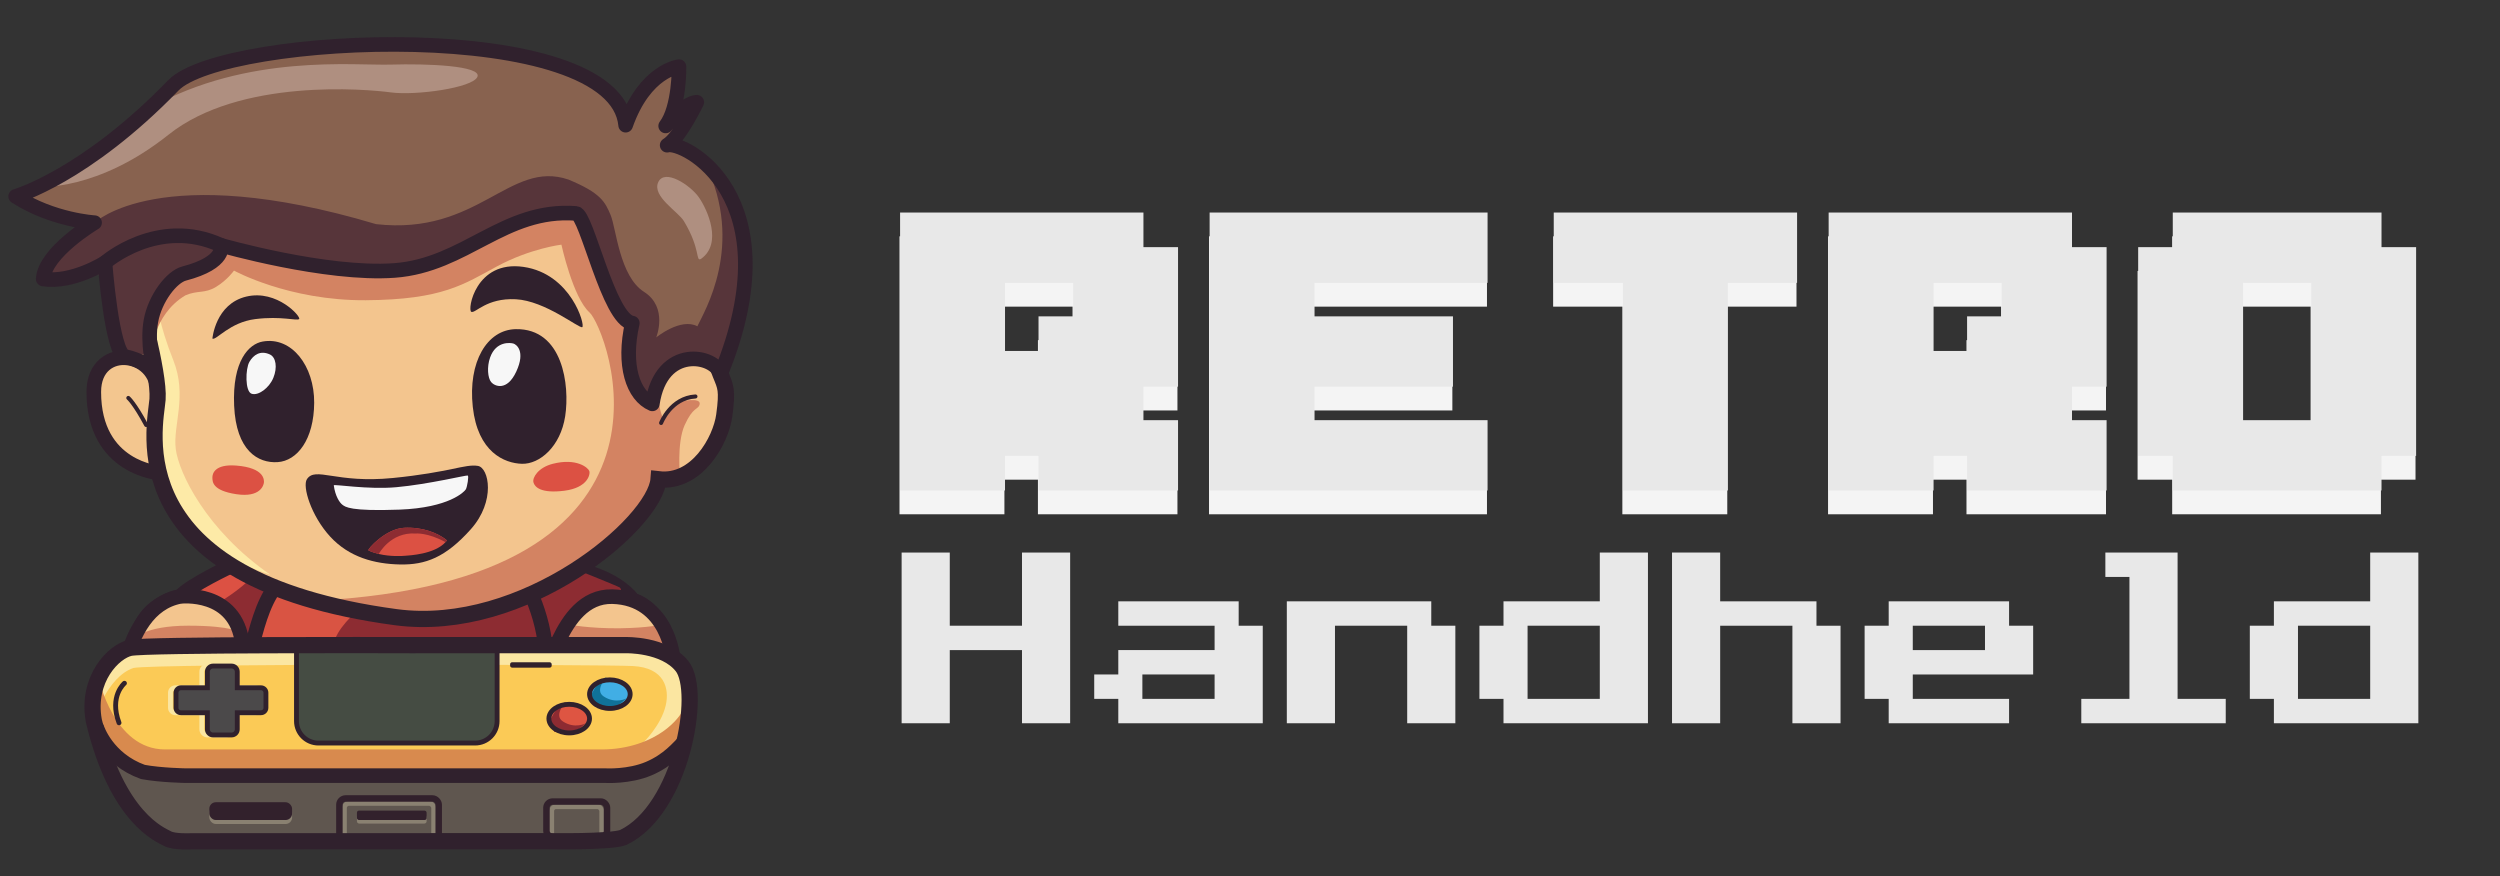 <svg xmlns="http://www.w3.org/2000/svg" id="Layer_1" viewBox="0 0 3080.69 1080"><rect x="0" y="0" width="3080.69" height="1080" fill="#333333" stroke="none"/><defs><style>.cls-1{fill:#8d2c32;}.cls-2{fill:#f3c68f;}.cls-3{stroke-width:5px;}.cls-3,.cls-4,.cls-5,.cls-6,.cls-7,.cls-8{stroke:#30212d;}.cls-3,.cls-4,.cls-5,.cls-7,.cls-9,.cls-10,.cls-11,.cls-8{fill:none;}.cls-3,.cls-5,.cls-7{stroke-linecap:round;stroke-linejoin:round;}.cls-12{fill:#d88a4e;}.cls-13{fill:#af8f80;}.cls-14{fill:#454c43;}.cls-15{fill:#88624f;}.cls-16{fill:#fbca56;}.cls-17{fill:#de5542;}.cls-18{fill:#d95443;}.cls-19{fill:#57353a;}.cls-20{fill:#fbe6a1;}.cls-21{fill:#d38362;}.cls-22{fill:#f3c58e;}.cls-4,.cls-5{stroke-width:18px;}.cls-4,.cls-6,.cls-9,.cls-10,.cls-11,.cls-8{stroke-miterlimit:10;}.cls-23{fill:#5f564f;}.cls-6{fill:#4b494a;}.cls-6,.cls-7,.cls-10,.cls-11{stroke-width:6px;}.cls-24{fill:#32212c;}.cls-25{fill:#107299;}.cls-26{fill:#dc5143;}.cls-9{stroke:#32212c;stroke-width:8px;}.cls-27{fill:#30212d;}.cls-28{fill:#f4f4f4;}.cls-29{fill:#8a8171;}.cls-30{fill:#fdeaa7;}.cls-10{stroke:#8a8171;}.cls-31{fill:#41aee5;}.cls-32{fill:#f7f7f7;}.cls-11{stroke:#fbe6a1;}.cls-8{stroke-width:20px;}.cls-33{fill:#8d2b32;}.cls-34{fill:#e8e8e8;}</style></defs><path class="cls-2" d="M196.56,582.86s-80.98-5.35-80.98-99.86c0-63.32,85.85-51.3,78.55,9.13s2.44,90.72,2.44,90.72Z"></path><path class="cls-4" d="M196.56,582.86s-80.98-5.35-80.98-99.86c0-63.32,85.85-51.3,78.55,9.13s2.44,90.72,2.44,90.72Z"></path><path class="cls-26" d="M285.27,697.3s-51.26,23.93-63.13,37.63c-59.61,14.61-54.19,65.76-54.19,65.76h652.43s-1.83-48.41-40.19-61.19c-23.75-30.14-69.82-37.57-69.82-37.57l-425.1-4.63Z"></path><path class="cls-4" d="M285.27,697.3s-51.26,23.93-63.13,37.63c-59.61,14.61-54.19,65.76-54.19,65.76h652.43s-1.83-48.41-40.19-61.19c-23.75-30.14-69.82-37.57-69.82-37.57l-425.1-4.63Z"></path><path class="cls-18" d="M222.13,734.93s68.5-8.22,76.42,58.15c7.92,66.37,9.42-29.37,40.18-69.11,30.76-39.74,299.58-22.83,299.58-22.83,0,0,29.84,44.44,34.1,99.54,4.26,55.1,12.79-67.28,82.2-65.46,69.41,1.83,74.89,76.72,74.89,76.72v70.63l-683.17,5.48s-3.04-138.22,75.81-153.14Z"></path><path class="cls-1" d="M267.91,743.77s30.46-18.38,42.16-32.64c11.69-14.26,28.67,12.84,28.67,12.84l-24.22,57.11-18.71-1.68-27.9-35.63Z"></path><path class="cls-1" d="M440.1,752.76s-27.58,23.57-28.81,42.14c38.95,6.7,228.55.08,228.55.08l39.68-.51s31.64-58.22,61.13-57.83c29.49.39,25.35-11.06,23.1-12.64s-53.38-22.07-53.38-22.07l-78.38,36.65-88.59,22.83-103.3-8.66Z"></path><path class="cls-22" d="M634.81,817.51c63.09,0,50.39-84.1,119.8-82.28,69.41,1.83,74.89,76.72,74.89,76.72v70.63l-683.17,5.48s-1.22-153.14,75.81-153.14,73.83,85.32,179.32,85.32l233.36-2.74Z"></path><path class="cls-21" d="M164.42,787.79s12.73-16.78,67.53-16.78,63.85,8.39,63.85,8.39l15.24,15.07h265.87l94.96.51,27.47-25.5s27.18,5.18,64.17,4.72c36.99-.46,51.83-4.72,51.83-4.72l14.16,31.21-671.37,4.05,6.29-16.96Z"></path><path class="cls-4" d="M222.13,734.93s68.5-8.22,76.42,58.15c7.92,66.37,9.42-29.37,40.18-69.11,30.76-39.74,299.58-22.83,299.58-22.83,0,0,29.84,44.44,34.1,99.54,4.26,55.1,12.79-67.28,82.2-65.46,69.41,1.83,74.89,76.72,74.89,76.72v70.63l-683.17,5.48s-3.04-138.22,75.81-153.14Z"></path><path class="cls-22" d="M167.94,358.64s28.72,100.21,26.18,133.5-51.05,221.99,293.48,268.37c158.31,21.31,319.67-115.69,323.93-169.88,46.88,5.48,76.72-47.35,80.98-78.78,4.26-31.43,1.67-35.23-4.64-50.68s-84.86-231-84.86-231l-635.07,6.7v121.78Z"></path><path class="cls-30" d="M192.99,371.92s2.87,27.65,20.53,71.91-.61,80.14,3.04,109.37,37.38,100.17,116.53,155c-36.95-11.31-73.98-33.57-73.98-33.57l-45.8-64.93-22.27-72.78,2.58-56.84-7.65-55.62,7.01-52.54Z"></path><path class="cls-21" d="M843.74,523.72c-10.06,22.38-5.74,63.66-5.74,63.66l-26.46,3.24-6.17,19.17-30.78,40.47-82.78,62.98-82.08,35.76-84.59,13.74s-64.39,0-137.97-22.43c486.75-24.39,359.76-336.99,339.3-355.26s-34.65-83.57-34.65-83.57c0,0-38.05,4.57-79.07,26.6-41.02,22.03-67.05,41.23-162.04,41.9s-162.37-36.53-162.37-36.53c0,0-8.12,11.57-22.12,20.09s-22.53,3.86-37.75,10.41c-40.8,24.36-42.44,73.51-42.44,73.51l-.03-41.9,29.93-52.54,45.81-20.81,19.5-17.51,81.58,18.28,138.85,8.46,112.52-46.68,95.6-21.79,42.26,100.71,27.15,34.46-3.14,55.59,24.15,43.96s-2.74-6.47,12.38-23.09c-4.52,21.74,4.59,41.45,4.59,41.45l18.66-20.6s29.41-7.31,26.18,3.38c-1.83,6.05-8.19,2.51-18.25,24.89Z"></path><path class="cls-8" d="M167.94,358.64s28.72,100.21,26.18,133.5-51.05,221.99,293.48,268.37c158.31,21.31,319.67-115.69,323.93-169.88,46.88,5.48,76.72-47.35,80.98-78.78,4.26-31.43,1.67-35.23-4.64-50.68s-84.86-231-84.86-231l-635.07,6.7v121.78Z"></path><path class="cls-16" d="M487.91,794.98h282.84s46.12-6.39,69.87,26.03c23.75,32.42-.91,176.73-72.61,210.98-15.07,5.94-92.25,4.57-92.25,4.57l-439.77.14s-21.46,1.23-29.68-3.33-61.8-24.36-90.72-145.3c-9.21-51.53,24.7-85.44,44.7-89.72,20-4.28,327.63-3.36,327.63-3.36Z"></path><path class="cls-20" d="M115.58,888.07s15.81-53.89,48.9-64.96c25.57-5.48,577.2-4.37,615.59-2.36,38.67,2.03,45.15,27.63,40.3,48.48-5.88,25.29-28.28,46.43-28.28,46.43l51.65,15.52v-117.21l-68.55-18.94-558.31,1.04-70.56,4.62-32.3,62.53,1.55,24.85Z"></path><path class="cls-12" d="M121.58,835.46s18.32,88.04,81.64,88.04h538.33c64.47,0,107.82-39.64,107.82-73.71,7.61,33.6-15.28,73.71-15.28,73.71l-57.07,32.42H216.88l-58.75-9.81-38.63-42.76,2.07-67.88Z"></path><path class="cls-23" d="M123.11,915.66s39.86,81.77,41.2,83.42,41.99,34.28,41.99,34.28l229.17,3.27,282.55-.17,62.43-11.82,49.06-67.74,14.24-37.02-44.77,36.03h-227.42l-309.83-.1-93.91-7.93-44.71-32.22Z"></path><rect class="cls-29" x="257.94" y="993.47" width="101.99" height="21.92" rx="8" ry="8"></rect><rect class="cls-24" x="257.94" y="988.57" width="101.99" height="21.92" rx="8" ry="8"></rect><path class="cls-29" d="M439.84,1006.08v5.97c0,1.56,1.26,2.82,2.82,2.82h80.21c1.56,0,2.82-1.26,2.82-2.82v-5.97h-85.85Z"></path><rect class="cls-24" x="439.84" y="998.92" width="85.85" height="11.57" rx="2.42" ry="2.42"></rect><rect class="cls-10" x="424.39" y="989.94" width="110.07" height="51.83" rx="5.83" ry="5.83"></rect><rect class="cls-9" x="418.23" y="983.93" width="122.39" height="53.66" rx="7.67" ry="7.67"></rect><rect class="cls-10" x="679.81" y="994.05" width="61.74" height="41.86" rx="5.44" ry="5.44"></rect><rect class="cls-9" x="673.35" y="987.73" width="74.67" height="43.84" rx="7.67" ry="7.67"></rect><path class="cls-14" d="M371.74,794.97c-3.53,0-6.39,2.86-6.39,6.39v87.2c0,14.97,12.13,27.1,27.1,27.1h193.02c14.97,0,27.1-12.13,27.1-27.1v-87.2c0-3.53-2.86-6.39-6.39-6.39h-234.42Z"></path><path class="cls-8" d="M487.91,794.98h282.84s48.14-1.41,69.87,26.03c24.95,31.5-.91,176.73-72.61,210.98-15.07,5.94-92.25,4.57-92.25,4.57l-439.77.14s-21.46,1.23-29.68-3.33-61.8-24.36-90.72-145.3c-9.21-51.53,24.7-85.44,44.7-89.72,20-4.28,327.63-3.36,327.63-3.36Z"></path><path class="cls-15" d="M19.3,241.96s85.85-24.66,194.54-137c95.9-60.28,544.35-85.85,557.13,49.32,23.75-67.59,65.76-72.15,65.76-72.15,0,0,.91,50.23-16.44,73.07,24.66-30.14,38.36-29.23,38.36-29.23,0,0-21.01,43.84-36.53,52.97,19.18-6.39,156.18,62.11,65.76,282.22-6.39-23.75-73.07-37.45-84.03,36.53-23.75-10.05-36.53-47.49-24.66-99.55-29.23-3.65-56.16-134.18-69.41-135.17-88.9-6.7-136.09,63.93-223.77,70.33-84.12,6.13-213.72-31.05-213.72-31.05,0,0,7.46,21.01-45.51,34.86-15,3.92-35.7,30.22-40.8,58.45-4.87,26.99,3.04,58.45,3.04,58.45,0,0-18.27-11.57-34.71-14.61s-24.96-115.69-24.96-115.69c0,0-40.19,25.57-76.11,20.09,1.83-32.88,63.32-69.41,63.32-69.41,0,0-51.3-2.89-97.27-32.42Z"></path><path class="cls-13" d="M48.21,230.16s71.85,5.63,159.53-64.24,243.62-56.17,273.88-52.06c30.26,4.11,100.9-5.48,106.68-19.18,5.78-13.7-61.59-16.44-106.68-15.07-45.09,1.37-176.3-13.68-295.64,52.75-18.17,16.45-56.63,47.67-56.63,47.67l-81.14,50.12Z"></path><path class="cls-19" d="M116.57,274.38s79.99-77.79,346.84,1.82c126.04,14.27,164.4-79.61,237.01-54.95,39.73,16.44,45.21,27.4,52.06,43.84s10.96,75.35,41.1,94.53c30.14,19.18,15.07,56.17,15.07,56.17,0,0,30.14-24.66,50.69-13.7,8.22-17.81,58.84-99.63,9.8-200.53,61.21,39.71,62.36,172.07,18.74,259.6-13.47-50.84-70.23,0-70.23,0l-13.8,36.53-25.6-33.71.94-65.84-37.86-60.87-31.55-74.3-76.58,13.24-101.15,47.5-80.86,9.95-127.36-18.6-42.6-10.37-38.91,27.56-45.76,34.54-11.06,66.64-25.22,7.4-24.21-57.71-19.51-59.41-28.97,17.66-34.36,2.44,21.13-36.71,42.19-32.71Z"></path><path class="cls-5" d="M19.3,241.96s85.85-24.66,194.54-137c62.79-63.63,544.35-85.85,557.13,49.32,23.75-67.59,65.76-72.15,65.76-72.15,0,0,.91,50.23-16.44,73.07,24.66-30.14,38.36-29.23,38.36-29.23,0,0-21.01,43.84-36.53,52.97,19.18-6.39,156.18,62.11,65.76,282.22-6.39-23.75-73.07-37.45-84.03,36.53-23.75-10.05-36.53-47.49-24.66-99.55-29.23-3.65-56.16-134.18-69.41-135.17-88.9-6.7-136.09,63.93-223.77,70.33-84.12,6.13-213.72-31.05-213.72-31.05,0,0,7.46,21.01-45.51,34.86-15,3.92-35.7,30.22-40.8,58.45-4.87,26.99,3.04,58.45,3.04,58.45,0,0-18.27-11.57-34.71-14.61s-24.96-115.69-24.96-115.69c0,0-40.19,25.57-76.11,20.09,1.83-32.88,63.32-69.41,63.32-69.41,0,0-51.3-2.89-97.27-32.42Z"></path><path class="cls-5" d="M129.35,323.7s65.08-57.24,142.94-21.46"></path><path class="cls-5" d="M119.5,897.32s12.17,38.1,56.59,53.93c21.92,4.11,52.97,4.57,52.97,4.57h517.4s28.62,1.67,52.97-8.68c24.36-10.35,36.84-26.25,44.3-33.52"></path><path class="cls-3" d="M158.13,490.38s7.37,6.06,21.99,33.34"></path><path class="cls-27" d="M261.73,417.24c4.57,2.74,21.01-20.09,52.97-24.05s50.84,2.44,53.89,0-27.1-36.84-65.15-27.7c-38.06,9.13-41.71,51.76-41.71,51.76Z"></path><path class="cls-27" d="M323.53,420.9c35.9-6.53,63.93,30.14,63.63,75.5-.3,45.36-21.01,71.54-45.06,73.07s-51.15-14-53.58-69.57c-2.44-55.56,18.27-75.96,35.01-79Z"></path><path class="cls-32" d="M307.32,445.94c-4.95,8.52-5.48,36.53,2.74,39.27s21.62-7,26.79-19.64,3.28-25.28-4.26-28.77c-11.84-5.48-20.32.61-25.27,9.13Z"></path><path class="cls-27" d="M635.59,368.76c36.23,1.83,77.94,36.23,81.9,34.4,3.96-1.83-13.4-65.76-72.46-74.28-59.06-8.52-69.41,53.28-64.24,55.41,5.18,2.13,18.57-17.35,54.8-15.53Z"></path><path class="cls-27" d="M635.59,405.6c58.15-1,66.67,69.41,60.89,107.16-5.78,37.75-31.65,59.37-53.27,58.76s-54.51-14.31-60.6-70.02c-6.09-55.71,17.66-95.29,52.97-95.9Z"></path><path class="cls-32" d="M604,440.38c7.29-20.31,24.96-18.11,28.62-17.05s15.22,9.29,3.65,34.4c-11.57,25.12-26.94,18.11-31.05,13.09s-5.48-18.57-1.22-30.44Z"></path><path class="cls-26" d="M291.11,573.71c35.01,2.74,34.4,17.9,34.1,20.95s-4.26,18.88-34.1,14.31-29.23-15.53-29.38-20.4,2.89-16.93,29.38-14.86Z"></path><path class="cls-26" d="M681.1,571.54c29.5-7.52,43.54,4.86,45.06,8.82s-1.83,20.7-30.75,24.36-36.53-4.57-38.06-10.35c-1.52-5.78,5.78-18.24,23.75-22.82Z"></path><path class="cls-27" d="M378.18,590.55c10.55-16.11,35.62,5.48,105.95-1.52,70.33-7,88.9-17.49,104.73-14.92,13.69,2.23,22.28,43.46-8.77,78.17-31.05,34.71-55.77,43.92-87.13,43.31s-62.72-8.83-86.16-34.4c-23.44-25.57-34.4-61.8-28.62-70.63Z"></path><path class="cls-32" d="M411.29,598.08c-.24-1.77,42.01,5.48,77.18,2.28,39.55-3.6,86.31-15.07,87.91-14.39s-.69,13.93-2.28,16.9-20.55,22.83-81.74,25.12c-61.19,2.28-66.9-3.43-70.33-5.94s-8.91-10.5-10.73-23.98Z"></path><path class="cls-26" d="M550.8,665.9c-.56.77-1.16,1.49-1.81,2.19-13.71,15.06-44.77,16.32-49.57,16.76-3.86.36-18.23,1.25-32.66-2.19-4.36-1.04-8.71-2.47-12.78-4.43-1.85-.89,21.08-26.72,43.99-27.85,22.91-1.15,41.63,6.38,52.83,15.52Z"></path><path class="cls-1" d="M550.8,665.9c-.56.77-1.16,1.49-1.81,2.19-22.25-12.19-36.87-10.64-36.87-10.64-30.83-2.06-45.21,24.89-45.21,24.89l-.15.32c-4.36-1.04-8.71-2.47-12.78-4.43-1.85-.89,21.08-26.72,43.99-27.85,22.91-1.15,41.63,6.38,52.83,15.52Z"></path><path class="cls-3" d="M814.66,521.21s11.87-30.9,42.32-32.65"></path><path class="cls-13" d="M811.03,224.76c7.72-17.78,39.73,3.43,50.23,18.5s29.46,56.86,2.51,75.81c-6.85,3.65,0-11.65-21.01-46.58-7.06-11.74-39.27-30.37-31.74-47.72Z"></path><path class="cls-7" d="M371.74,794.97c-3.53,0-6.39,2.86-6.39,6.39v87.2c0,14.97,12.13,27.1,27.1,27.1h193.02c14.97,0,27.1-12.13,27.1-27.1v-87.2c0-3.53-2.86-6.39-6.39-6.39h-234.42Z"></path><path class="cls-11" d="M320.85,853.63v18.56c0,3.37-2.73,6.1-6.1,6.1h-29.22v20.4c0,3.86-3.14,7-7,7h-22.84c-3.86,0-7-3.14-7-7v-20.4h-32.58c-3.36,0-6.08-2.73-6.08-6.1v-18.56c0-3.37,2.73-6.1,6.08-6.1h32.58v-19.78c0-3.86,3.14-7,7-7h22.84c3.86,0,7,3.14,7,7v19.78h29.22c3.37,0,6.1,2.73,6.1,6.1Z"></path><path class="cls-6" d="M327.7,853.63v18.56c0,3.37-2.73,6.1-6.1,6.1h-29.22v20.4c0,3.86-3.14,7-7,7h-22.84c-3.86,0-7-3.14-7-7v-20.4h-32.58c-3.36,0-6.08-2.73-6.08-6.1v-18.56c0-3.37,2.73-6.1,6.08-6.1h32.58v-19.78c0-3.86,3.14-7,7-7h22.84c3.86,0,7,3.14,7,7v19.78h29.22c3.37,0,6.1,2.73,6.1,6.1Z"></path><ellipse class="cls-17" cx="701.42" cy="885.53" rx="23.1" ry="18.32"></ellipse><path class="cls-33" d="M697.42,864.8s-15.89,16.3-3.83,24.19c14.76,9.66,28.23,2.35,28.23,2.35l-14.13,11.82-24.71-1.32-4.94-15,8.24-14.35,11.14-7.68Z"></path><ellipse class="cls-7" cx="701.42" cy="885.53" rx="25.04" ry="17.63"></ellipse><ellipse class="cls-31" cx="751.5" cy="855.39" rx="23.1" ry="18.32"></ellipse><path class="cls-25" d="M747.78,834.05s-15.89,16.3-3.83,24.19c14.76,9.66,28.23,2.35,28.23,2.35l-14.13,11.82-24.71-1.32-4.94-15,8.24-14.35,11.14-7.68Z"></path><ellipse class="cls-7" cx="751.5" cy="855.39" rx="25.04" ry="17.63"></ellipse><rect class="cls-24" x="628.6" y="816.09" width="51.23" height="6.62" rx="2.42" ry="2.42"></rect><path class="cls-7" d="M146.67,890.71c-12.42-32.91,6.68-48.76,6.68-48.76"></path><path class="cls-34" d="M1111.05,891.25v-210.35h59.33v90.15h89v-90.15h59.33v210.35h-59.33v-90.15h-89v90.15h-59.33Z"></path><path class="cls-34" d="M1378.05,891.25v-30.05h-29.67v-30.05h29.67v-30.05h118.67v-30.05h-118.67v-30.05h148.34v30.05h29.67v120.2h-178ZM1407.72,861.2h89v-30.05h-89v30.05Z"></path><path class="cls-34" d="M1585.72,891.25v-150.25h178v30.05h29.67v120.2h-59.33v-120.2h-89v120.2h-59.33Z"></path><path class="cls-34" d="M1852.72,891.25v-30.05h-29.67v-90.15h29.67v-30.05h118.67v-60.1h59.33v210.35h-178ZM1882.39,861.2h89v-90.15h-89v90.15Z"></path><path class="cls-34" d="M2060.39,891.25v-210.35h59.33v60.1h118.67v30.05h29.67v120.2h-59.33v-120.2h-89v120.2h-59.33Z"></path><path class="cls-34" d="M2327.4,891.25v-30.05h-29.67v-90.15h29.67v-30.05h148.34v30.05h29.67v60.1h-148.34v30.05h118.67v30.05h-148.34ZM2357.06,801.1h89v-30.05h-89v30.05Z"></path><path class="cls-34" d="M2564.73,891.25v-30.05h59.33v-150.25h-29.67v-30.05h89v180.3h59.33v30.05h-178Z"></path><path class="cls-34" d="M2802.07,891.25v-30.05h-29.67v-90.15h29.67v-30.05h118.67v-60.1h59.33v210.35h-178ZM2831.74,861.2h89v-90.15h-89v90.15Z"></path><path class="cls-28" d="M1408.3,291.22h-299.87v342.51h129.29v-42.64h41.29v42.64h171.93v-86.64h-42.64v-41.29h42.64v-171.93h-42.64v-42.64ZM1321.66,377.87v41.29h-42.64v42.64h-41.29v-83.93h83.93Z"></path><polygon class="cls-28" points="1489.85 633.74 1832.36 633.74 1832.36 547.09 1619.14 547.09 1619.14 505.8 1789.71 505.8 1789.71 419.16 1619.14 419.16 1619.14 377.87 1832.36 377.87 1832.36 291.22 1489.85 291.22 1489.85 633.74"></polygon><polygon class="cls-28" points="1913.9 377.87 1999.19 377.87 1999.19 633.74 2128.48 633.74 2128.48 377.87 2213.77 377.87 2213.77 291.22 1913.9 291.22 1913.9 377.87"></polygon><path class="cls-28" d="M2552.54,291.22h-299.87v342.51h129.29v-42.64h41.29v42.64h171.93v-86.64h-42.64v-41.29h42.64v-171.93h-42.64v-42.64ZM2465.89,377.87v41.29h-42.64v42.64h-41.29v-83.93h83.93Z"></path><path class="cls-28" d="M2933.95,333.87v-42.64h-257.22v42.64h-42.64v257.22h42.64v42.64h257.22v-42.64h42.64v-257.22h-42.64ZM2847.31,377.87v169.22h-83.93v-169.22h83.93Z"></path><path class="cls-34" d="M1409.03,261.9h-299.87v342.51h129.29v-42.64h41.29v42.64h171.93v-86.64h-42.64v-41.29h42.64v-171.93h-42.64v-42.64ZM1322.39,348.55v41.29h-42.64v42.64h-41.29v-83.93h83.93Z"></path><polygon class="cls-34" points="1490.58 604.41 1833.09 604.41 1833.09 517.77 1619.87 517.77 1619.87 476.48 1790.45 476.48 1790.45 389.84 1619.87 389.84 1619.87 348.55 1833.09 348.55 1833.09 261.9 1490.58 261.9 1490.58 604.41"></polygon><polygon class="cls-34" points="1914.64 348.55 1999.93 348.55 1999.93 604.41 2129.22 604.41 2129.22 348.55 2214.5 348.55 2214.5 261.9 1914.64 261.9 1914.64 348.55"></polygon><path class="cls-34" d="M2553.27,261.9h-299.87v342.51h129.29v-42.64h41.29v42.64h171.93v-86.64h-42.64v-41.29h42.64v-171.93h-42.64v-42.64ZM2466.63,348.55v41.29h-42.64v42.64h-41.29v-83.93h83.93Z"></path><path class="cls-34" d="M2934.68,304.55v-42.64h-257.22v42.64h-42.64v257.22h42.64v42.64h257.22v-42.64h42.64v-257.22h-42.64ZM2848.04,348.55v169.22h-83.93v-169.22h83.93Z"></path></svg>